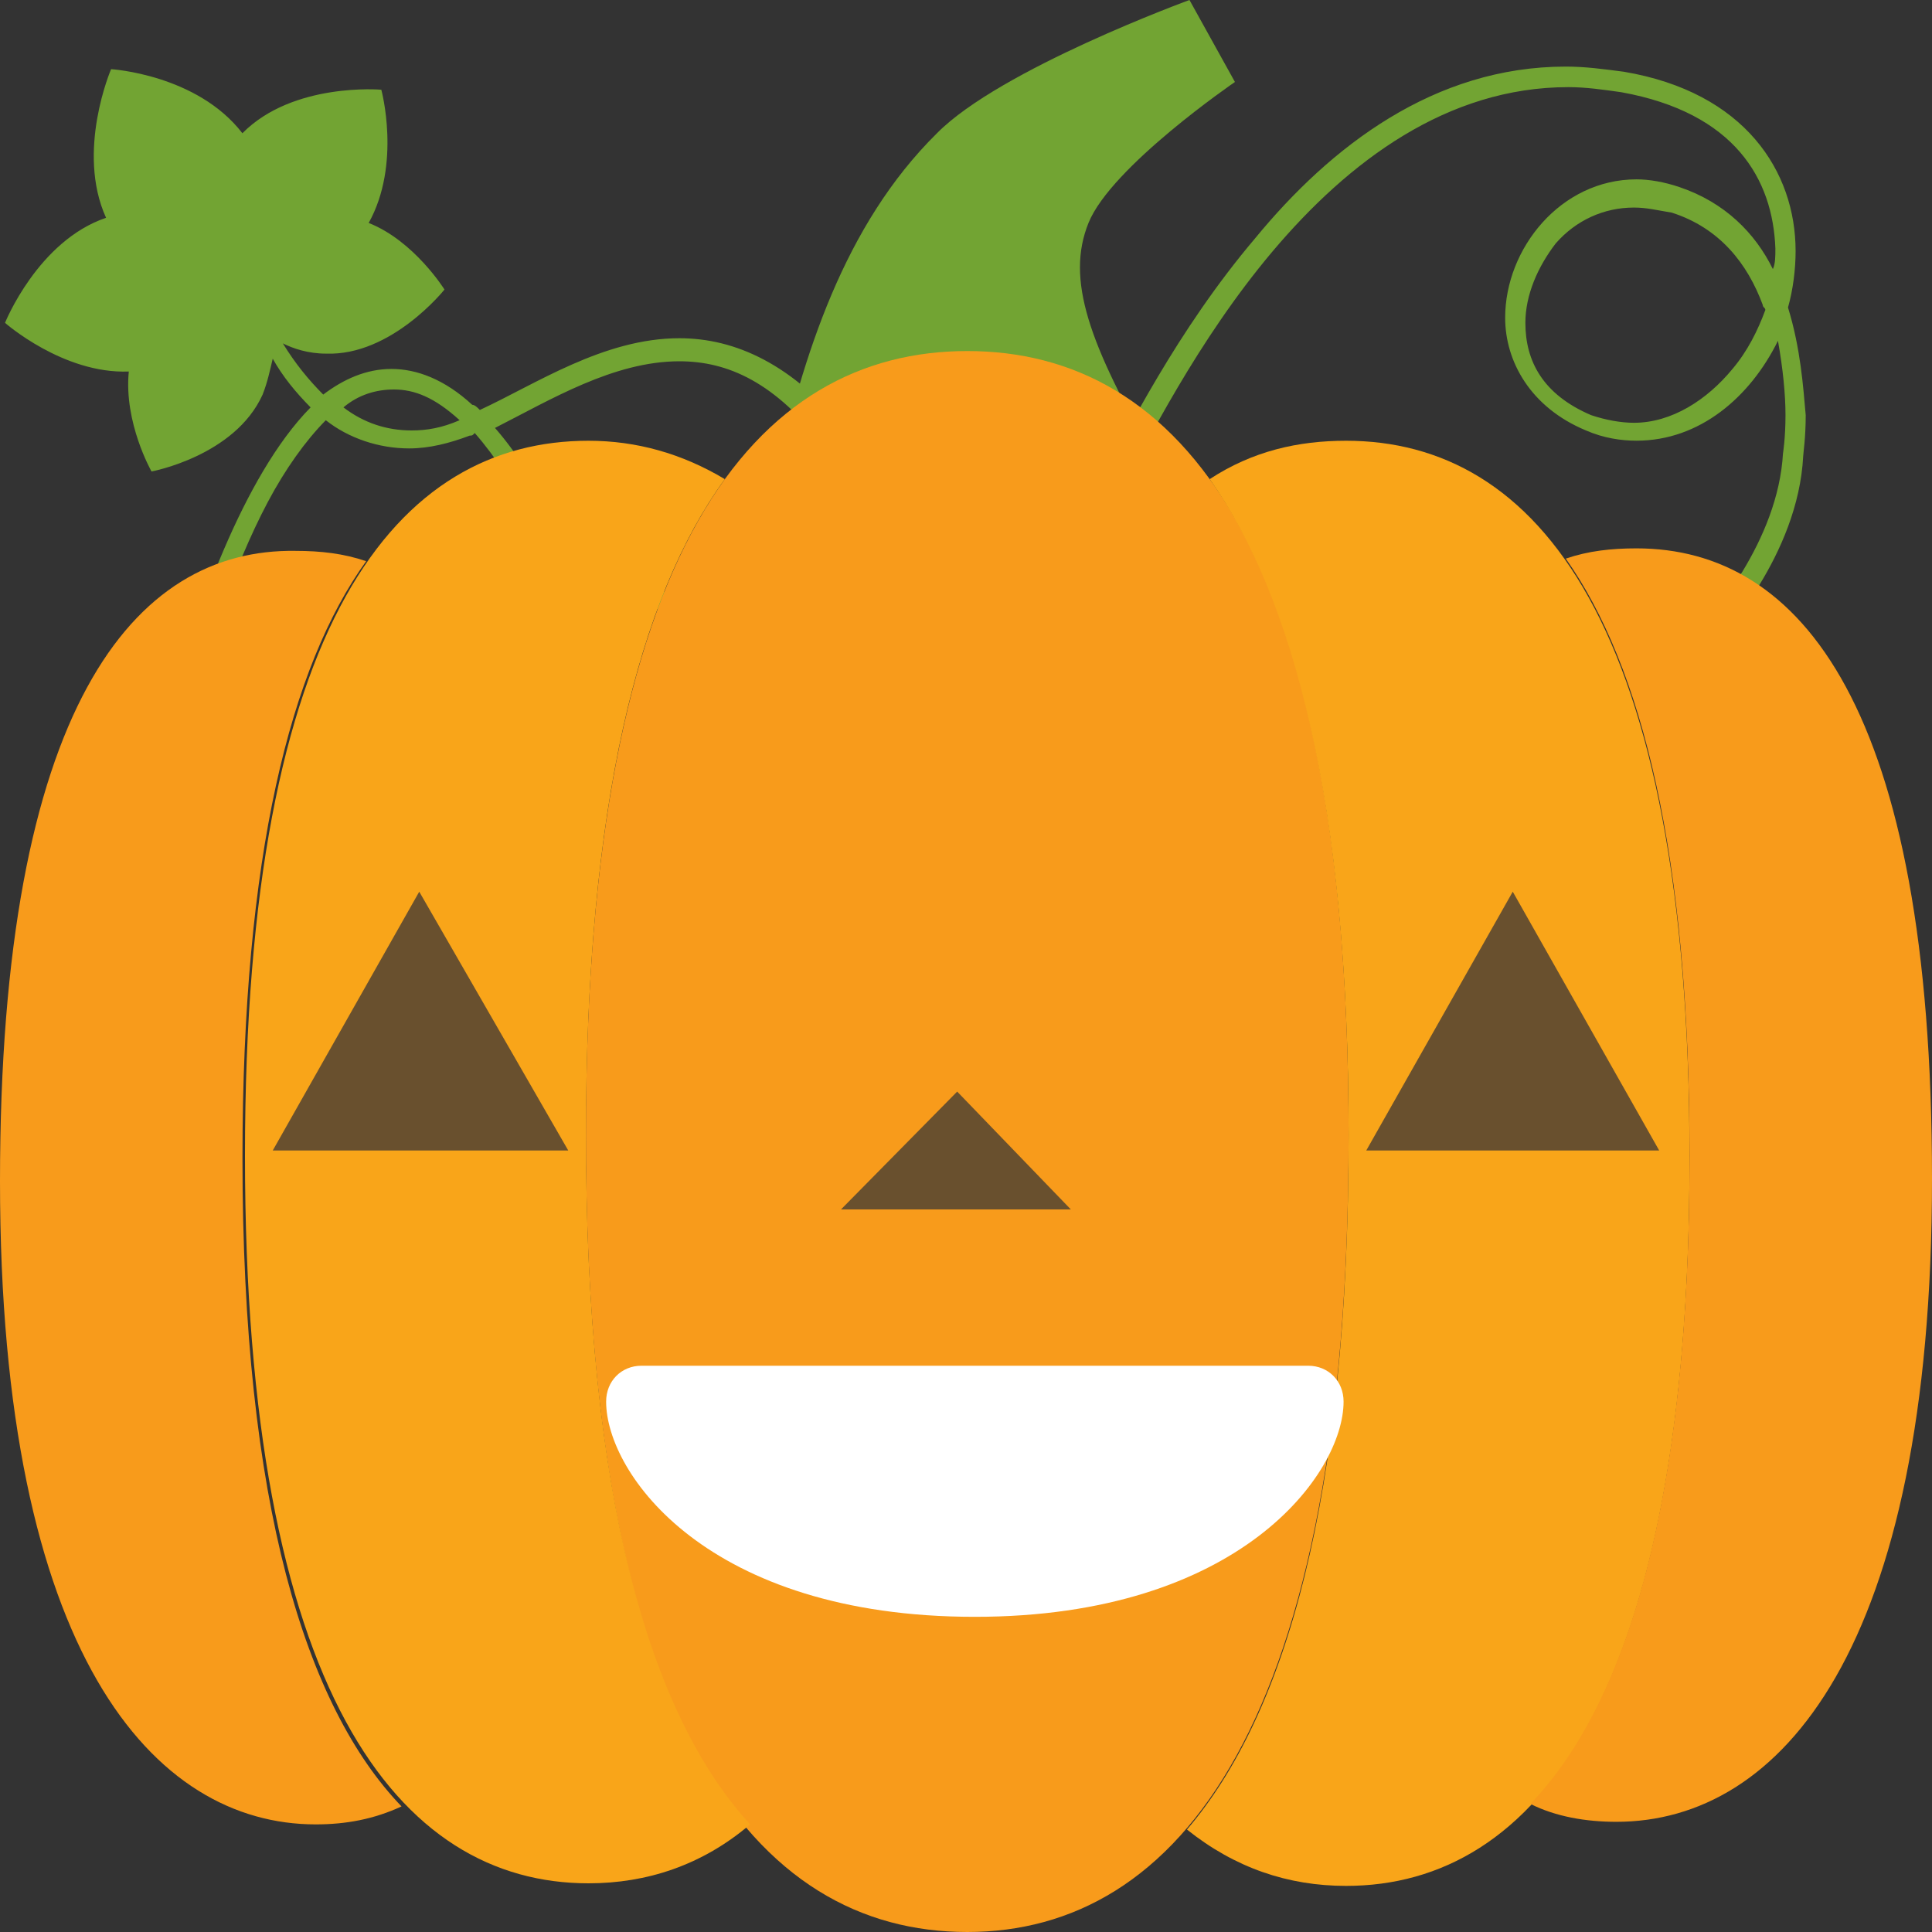 <svg width="30" height="30" viewBox="0 0 30 30" fill="none" xmlns="http://www.w3.org/2000/svg">
<rect x="0" y="0" width="30" height="30" fill="#333333" stroke="none"/>
<path d="M27.764 4.775C27.843 4.496 27.882 4.178 27.882 3.899C27.882 2.666 27.098 1.432 25.215 1.114C24.902 1.074 24.627 1.034 24.313 1.034C22.274 1.034 20.666 2.268 19.49 3.7C18.274 5.133 17.49 6.724 17.058 7.52L17.372 7.679C17.804 6.883 18.588 5.292 19.764 3.899C20.941 2.507 22.47 1.353 24.353 1.353C24.627 1.353 24.902 1.393 25.176 1.432C26.941 1.751 27.529 2.785 27.568 3.859C27.568 3.979 27.568 4.098 27.529 4.178C27.255 3.621 26.784 3.143 26.078 2.905C25.843 2.825 25.608 2.785 25.412 2.785C24.235 2.785 23.372 3.859 23.372 4.934C23.372 5.61 23.764 6.326 24.627 6.684C24.902 6.804 25.176 6.843 25.412 6.843C26.392 6.843 27.176 6.167 27.608 5.292C27.686 5.729 27.725 6.127 27.725 6.446C27.725 6.804 27.686 7.042 27.686 7.042C27.647 7.719 27.372 8.355 27.058 8.873C26.902 9.111 26.784 9.31 26.666 9.47C26.549 9.589 26.47 9.668 26.47 9.668L26.706 9.907C26.706 9.907 27.921 8.634 28 7.082C28 7.042 28.039 6.804 28.039 6.446C28 6.008 27.96 5.411 27.764 4.775ZM26.902 5.729C26.509 6.207 25.96 6.565 25.372 6.565C25.176 6.565 24.941 6.525 24.706 6.446C23.96 6.127 23.686 5.61 23.686 5.013C23.686 4.576 23.882 4.138 24.157 3.78C24.47 3.422 24.902 3.223 25.372 3.223C25.568 3.223 25.725 3.263 25.96 3.302C26.706 3.541 27.137 4.098 27.372 4.735C27.372 4.775 27.412 4.775 27.412 4.814C27.294 5.133 27.137 5.451 26.902 5.729ZM10.549 5.252C9.372 5.252 8.313 5.968 7.451 6.366C7.411 6.326 7.372 6.286 7.333 6.286C6.902 5.889 6.47 5.729 6.078 5.729C5.686 5.729 5.333 5.889 5.019 6.127C4.784 5.889 4.588 5.65 4.392 5.332C4.549 5.411 4.784 5.491 5.059 5.491C6.078 5.531 6.902 4.496 6.902 4.496C6.902 4.496 6.431 3.74 5.725 3.462C6.235 2.546 5.921 1.393 5.921 1.393C5.921 1.393 4.549 1.273 3.764 2.069C3.059 1.154 1.725 1.074 1.725 1.074C1.725 1.074 1.176 2.347 1.647 3.382C0.588 3.74 0.078 5.013 0.078 5.013C0.078 5.013 0.98 5.809 2 5.769C1.921 6.565 2.353 7.321 2.353 7.321C2.353 7.321 3.647 7.082 4.078 6.127C4.157 5.928 4.196 5.729 4.235 5.57C4.392 5.849 4.588 6.088 4.823 6.326C3.764 7.401 3.019 9.589 2.666 10.902L2.98 10.981C3.215 10.106 3.608 8.833 4.157 7.798C4.431 7.281 4.745 6.843 5.059 6.525C5.411 6.804 5.882 6.963 6.353 6.963C6.666 6.963 6.98 6.883 7.294 6.764C7.333 6.764 7.333 6.764 7.372 6.724C7.686 7.082 8 7.56 8.353 8.196C8.823 9.111 9.411 9.47 10 9.47C10.627 9.47 11.255 9.072 11.804 8.554C12.353 8.037 12.823 7.401 13.176 6.923L13.255 6.804L13.176 6.724C12.313 5.65 11.412 5.252 10.549 5.252ZM6.392 6.684C6 6.684 5.647 6.565 5.333 6.326C5.568 6.127 5.843 6.048 6.117 6.048C6.431 6.048 6.745 6.167 7.137 6.525C6.862 6.645 6.627 6.684 6.392 6.684ZM11.568 8.395C11.059 8.873 10.509 9.231 10 9.231C9.529 9.231 9.098 8.952 8.627 8.117C8.313 7.48 8 7.003 7.686 6.645C8.549 6.207 9.529 5.61 10.549 5.61C11.294 5.61 12.039 5.928 12.823 6.963C12.47 7.401 12.039 7.958 11.568 8.395Z" fill="#72A433"/>
<path d="M12.039 7.44C12.47 5.53 13.098 3.501 14.549 2.069C15.529 1.074 18.47 0 18.47 0L19.176 1.273C19.176 1.273 17.255 2.586 16.902 3.462C16.549 4.337 16.902 5.332 17.96 7.162L12.039 7.44Z" fill="#72A433"/>
<path d="M20.941 17.626C20.941 26.817 18.275 30 15.02 30C11.726 30 9.098 26.817 9.098 17.626C9.098 8.435 11.765 5.451 15.02 5.451C18.275 5.451 20.941 8.435 20.941 17.626Z" fill="#F89B1B"/>
<path d="M5.686 8.714C5.333 8.594 4.98 8.554 4.588 8.554C2.078 8.515 0 10.981 0 18.342C0 25.703 2.392 28.329 4.902 28.329C5.373 28.329 5.804 28.249 6.235 28.05C4.745 26.499 3.765 23.355 3.765 17.984C3.765 13.289 4.51 10.345 5.686 8.714Z" fill="#F89B1B"/>
<path d="M9.099 17.626C9.099 12.493 9.922 9.271 11.255 7.44C10.589 7.042 9.883 6.844 9.138 6.844C6.197 6.844 3.804 9.589 3.804 17.944C3.804 26.3 6.197 29.244 9.138 29.244C10.04 29.244 10.902 28.965 11.648 28.329C10.079 26.618 9.099 23.236 9.099 17.626Z" fill="#F9A519"/>
<path d="M20.902 6.844C20.157 6.844 19.451 7.003 18.784 7.44C20.078 9.271 20.941 12.454 20.941 17.626C20.941 23.276 19.961 26.618 18.431 28.409C19.177 29.005 20 29.284 20.902 29.284C23.843 29.284 26.235 26.34 26.235 17.984C26.235 9.629 23.843 6.844 20.902 6.844Z" fill="#F9A519"/>
<path d="M25.412 8.515C25.019 8.515 24.666 8.554 24.313 8.674C25.49 10.345 26.235 13.249 26.235 17.944C26.235 23.316 25.255 26.459 23.764 28.011C24.157 28.209 24.627 28.289 25.098 28.289C27.647 28.289 30 25.623 30 18.302C30 10.981 27.96 8.515 25.412 8.515Z" fill="#F89B1B"/>
<path d="M13.059 18.78L14.863 16.95L16.628 18.78H13.059Z" fill="#69502E"/>
<path d="M15.137 25.106C10.98 25.106 9.412 22.878 9.412 21.764C9.412 21.446 9.647 21.207 9.961 21.207H20.314C20.628 21.207 20.863 21.446 20.863 21.764C20.863 22.878 19.255 25.106 15.137 25.106Z" fill="white"/>
<path d="M4.235 17.865L6.51 13.846L8.824 17.865H4.235Z" fill="#69502E"/>
<path d="M21.215 17.865L23.49 13.846L25.764 17.865H21.215Z" fill="#69502E"/>
</svg>
